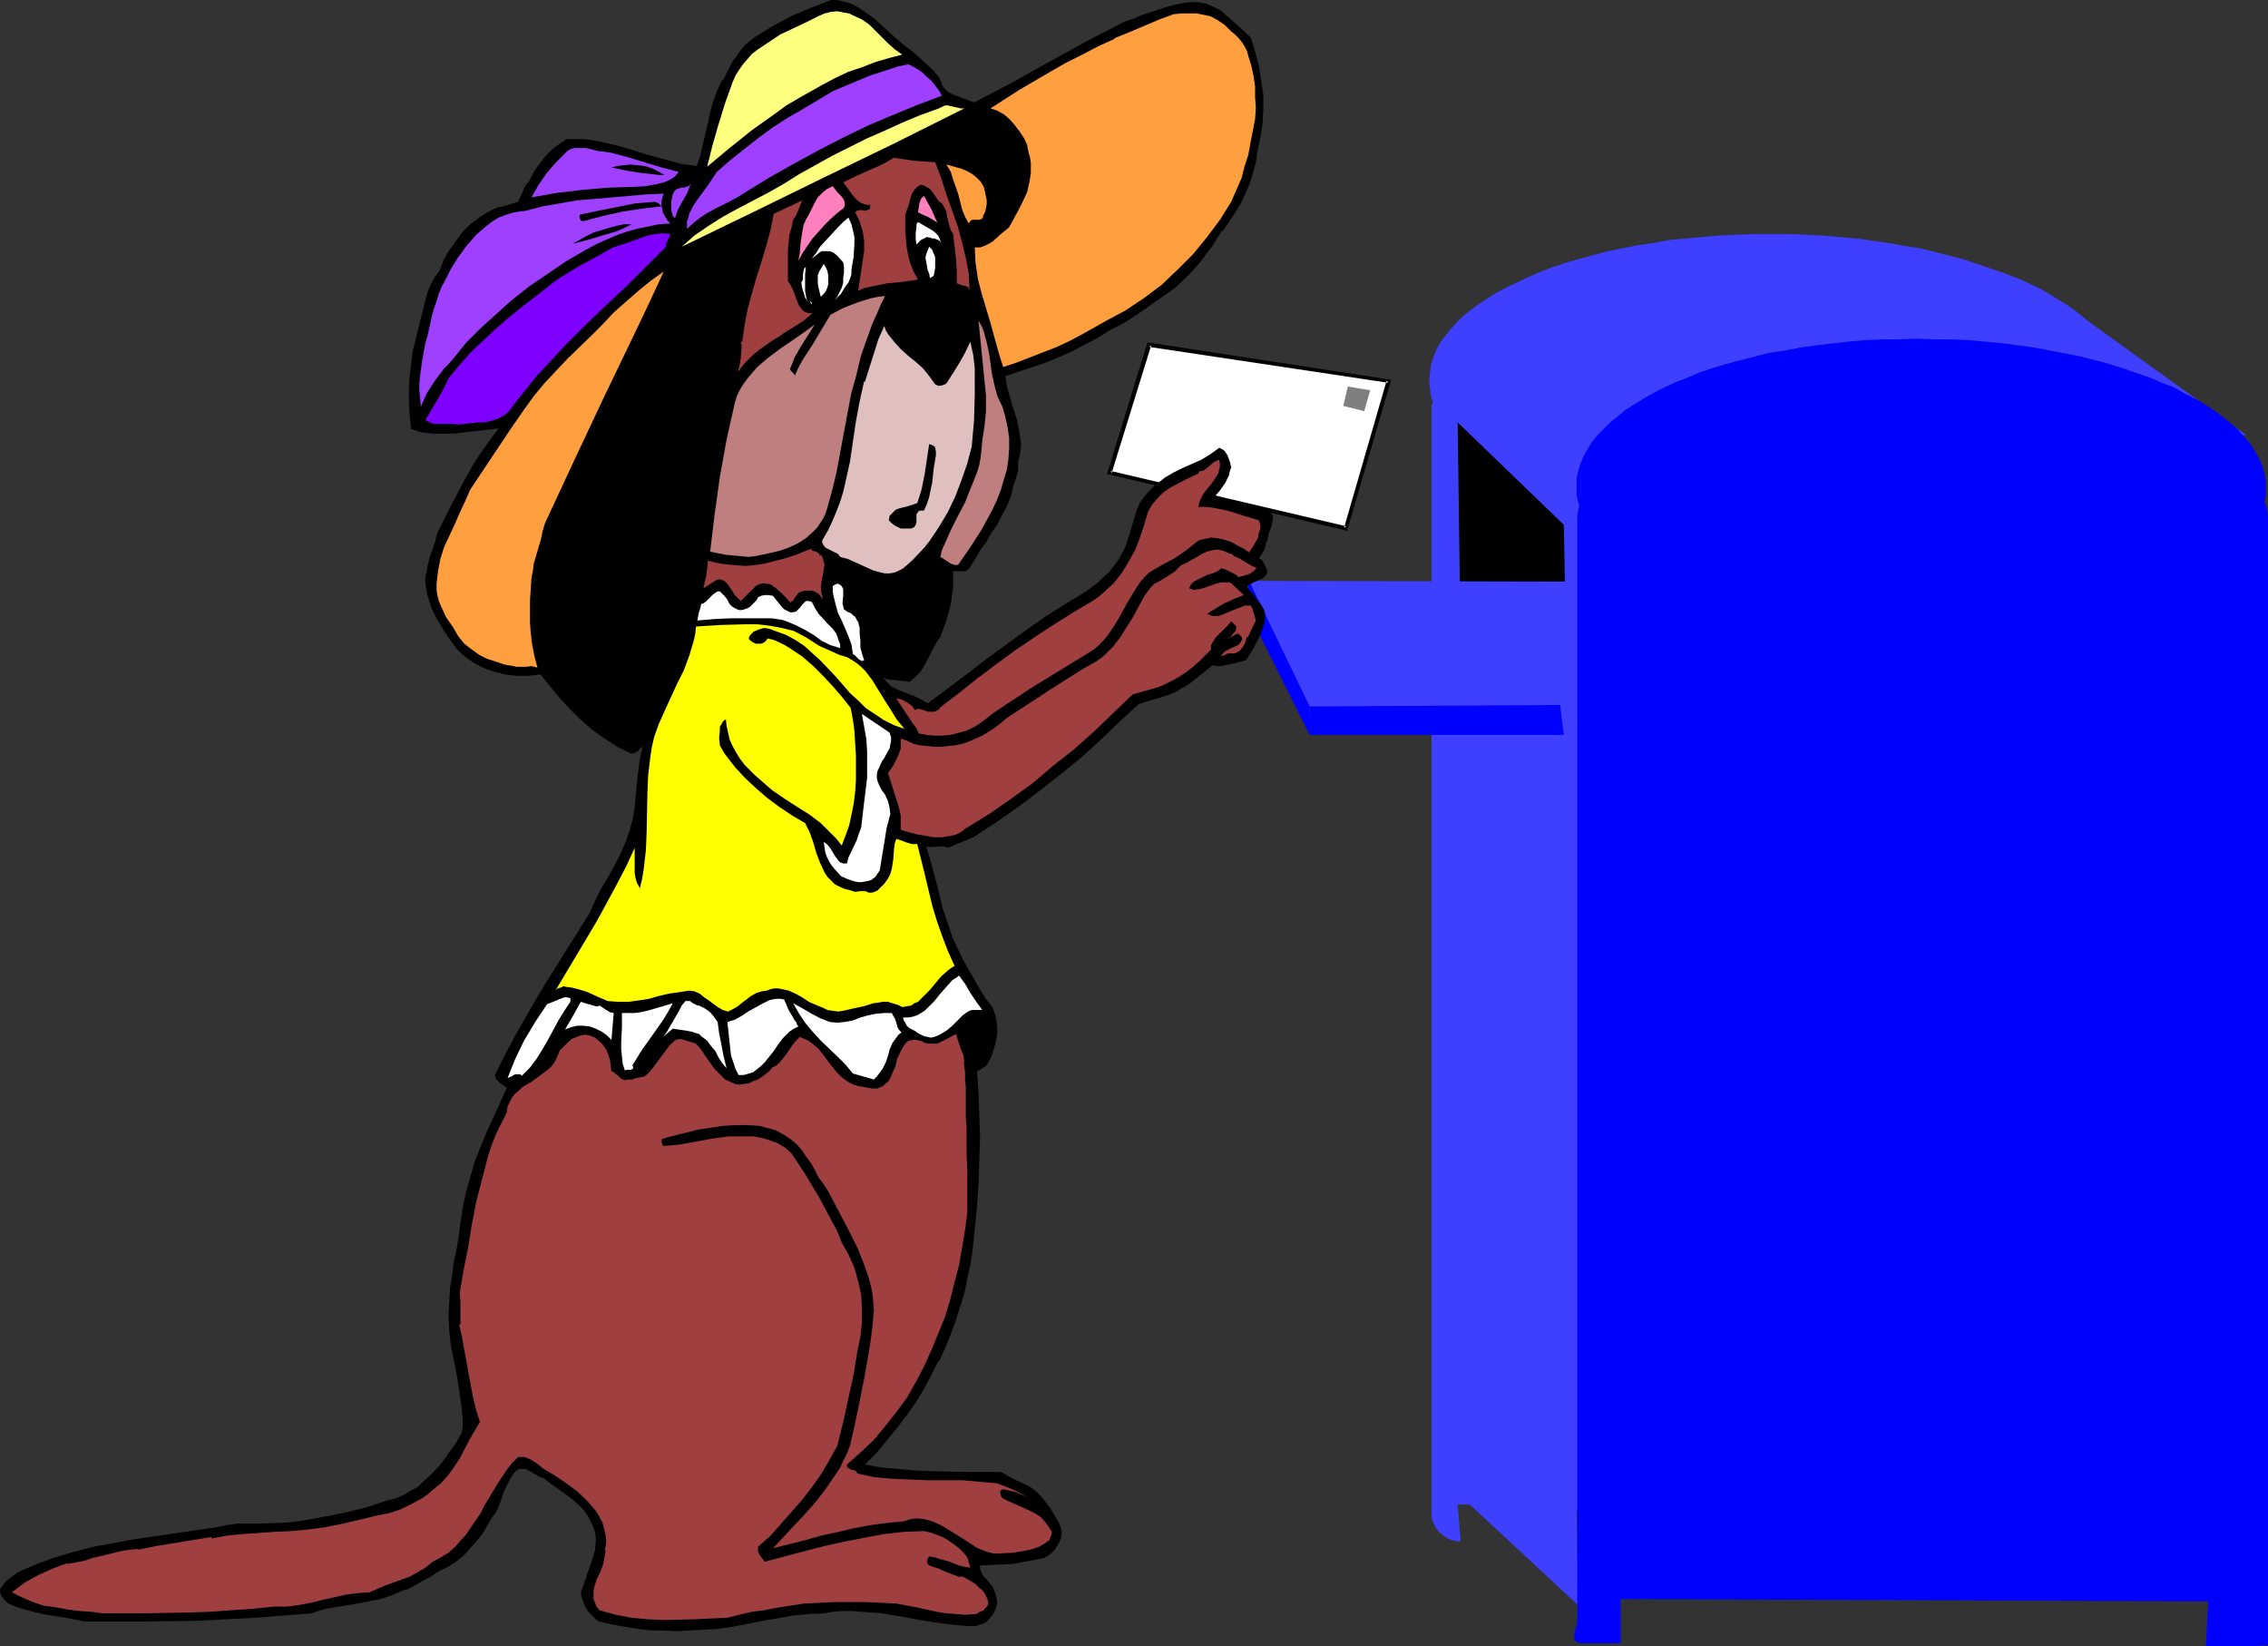 <?xml version="1.0" encoding="UTF-8" standalone="no"?>
<svg
   version="1.0"
   width="129.724mm"
   height="94.138mm"
   id="svg62"
   sodipodi:docname="Dog Mailing Letter.wmf"
   xmlns:inkscape="http://www.inkscape.org/namespaces/inkscape"
   xmlns:sodipodi="http://sodipodi.sourceforge.net/DTD/sodipodi-0.dtd"
   xmlns="http://www.w3.org/2000/svg"
   xmlns:svg="http://www.w3.org/2000/svg">
  <rect width="100%" height="100%" fill="#333333" stroke="none"/>
  <sodipodi:namedview
     id="namedview62"
     pagecolor="#ffffff"
     bordercolor="#000000"
     borderopacity="0.25"
     inkscape:showpageshadow="2"
     inkscape:pageopacity="0.0"
     inkscape:pagecheckerboard="0"
     inkscape:deskcolor="#d1d1d1"
     inkscape:document-units="mm" />
  <defs
     id="defs1">
    <pattern
       id="WMFhbasepattern"
       patternUnits="userSpaceOnUse"
       width="6"
       height="6"
       x="0"
       y="0" />
  </defs>
  <path
     style="fill:#3f3fff;fill-opacity:1;fill-rule:evenodd;stroke:none"
     d="m 311.564,319.443 29.734,27.63 -0.646,-26.984 z"
     id="path1" />
  <path
     style="fill:#3f3fff;fill-opacity:1;fill-rule:evenodd;stroke:none"
     d="M 446.339,65.763 485.607,94.039 343.238,95.978 311.08,77.235 Z"
     id="path2" />
  <path
     style="fill:#3f3fff;fill-opacity:1;fill-rule:evenodd;stroke:none"
     d="m 315.12,325.099 137.198,8.079 1.293,-0.162 1.293,-0.323 0.97,-0.646 0.97,-0.808 0.808,-0.969 0.646,-0.969 0.323,-1.131 0.162,-1.293 V 89.03 l -0.162,-1.293 -0.323,-1.293 -0.646,-0.969 -0.808,-0.969 -0.97,-0.808 -0.97,-0.646 -1.293,-0.323 -1.293,-0.162 v 0 H 315.766 v 0 l -1.293,0.162 -1.131,0.323 -1.131,0.646 -0.97,0.808 -0.808,0.969 -0.485,0.969 -0.485,1.293 v 1.293 237.846 1.293 l 0.485,1.131 0.485,0.969 0.808,0.969 0.97,0.808 1.131,0.646 1.131,0.323 1.293,0.162 z"
     id="path3" />
  <path
     style="fill:#3f3fff;fill-opacity:1;fill-rule:evenodd;stroke:none"
     d="m 382.668,114.56 h 3.878 l 3.717,-0.162 3.717,-0.162 3.717,-0.323 7.11,-0.646 3.394,-0.485 3.555,-0.646 3.232,-0.646 3.232,-0.646 3.232,-0.808 3.07,-0.808 2.909,-0.969 2.909,-0.808 2.747,-1.131 2.586,-0.969 2.586,-1.131 2.424,-1.131 2.262,-1.293 2.101,-1.131 2.101,-1.293 1.778,-1.454 1.778,-1.293 1.454,-1.454 1.454,-1.454 1.131,-1.454 1.131,-1.616 0.808,-1.454 0.646,-1.616 0.646,-1.616 0.162,-1.616 0.162,-1.616 -0.162,-1.616 -0.162,-1.616 -0.646,-1.616 -0.646,-1.616 -0.808,-1.616 -1.131,-1.454 -1.131,-1.454 -1.454,-1.454 -1.454,-1.454 -1.778,-1.454 -1.778,-1.293 -2.101,-1.293 -2.101,-1.293 -2.262,-1.293 -2.424,-1.131 -2.586,-1.131 -2.586,-0.969 -5.656,-1.939 -2.909,-0.969 -3.07,-0.808 -3.232,-0.808 -3.232,-0.808 -3.232,-0.485 -3.555,-0.646 -3.394,-0.485 -3.555,-0.485 -3.555,-0.323 -3.717,-0.323 -3.717,-0.162 -3.717,-0.162 h -3.878 -3.717 l -3.717,0.162 -3.717,0.162 -3.555,0.323 -3.555,0.323 -3.555,0.323 -3.394,0.646 -3.394,0.485 -3.232,0.646 -3.232,0.646 -3.07,0.808 -2.909,0.808 -2.909,0.808 -2.909,0.969 -2.586,0.969 -2.586,1.131 -2.424,1.131 -2.424,1.131 -2.101,1.131 -2.101,1.293 -1.939,1.293 -1.778,1.293 -1.616,1.293 -1.454,1.454 -1.293,1.454 -1.131,1.454 -1.131,1.454 -0.808,1.616 -0.646,1.616 -0.485,1.616 -0.162,1.616 -0.162,1.616 0.162,1.616 0.162,1.616 0.485,1.616 0.646,1.616 0.808,1.616 1.131,1.454 1.131,1.454 1.293,1.454 1.454,1.454 1.616,1.454 1.778,1.454 1.939,1.131 2.101,1.293 2.101,1.293 2.424,1.131 2.424,1.131 2.586,1.131 2.586,0.969 2.909,0.969 2.909,0.969 2.909,0.808 3.07,0.808 3.232,0.646 3.232,0.808 3.394,0.485 3.394,0.485 3.555,0.485 3.555,0.323 3.555,0.323 3.717,0.162 3.717,0.162 z"
     id="path4" />
  <path
     style="fill:#0000ff;fill-opacity:1;fill-rule:evenodd;stroke:none"
     d="m 350.348,355.152 v -9.533 l 127.017,0.485 -0.485,9.695 h 7.11 0.646 0.97 2.101 l 0.97,-0.162 h 0.808 0.646 0.162 v -1.454 -0.969 -3.716 -237.846 l -0.162,-1.293 -0.323,-1.293 -0.646,-0.969 -0.646,-0.969 -0.97,-0.808 -1.131,-0.646 -1.131,-0.323 -1.293,-0.162 H 347.278 l -1.293,0.162 -1.131,0.323 -0.97,0.646 -0.97,0.808 -0.808,0.969 -0.646,0.969 -0.323,1.293 -0.162,1.293 v 237.846 1.293 l -0.323,0.969 -0.162,0.969 -0.162,0.485 v 0.323 0.646 l 0.323,0.485 0.162,0.162 0.323,0.162 0.485,0.162 h 0.646 z"
     id="path5" />
  <path
     style="fill:#0000ff;fill-opacity:1;fill-rule:evenodd;stroke:none"
     d="m 414.342,137.181 h 3.717 l 3.878,-0.162 3.555,-0.162 3.717,-0.162 7.11,-0.808 3.555,-0.485 3.394,-0.646 3.394,-0.646 3.232,-0.646 3.07,-0.808 3.07,-0.808 3.07,-0.969 2.747,-0.808 2.909,-1.131 2.586,-0.969 2.586,-1.131 2.262,-1.131 2.262,-1.293 2.262,-1.131 1.939,-1.293 1.939,-1.293 1.616,-1.454 1.616,-1.454 1.293,-1.293 1.293,-1.616 0.97,-1.454 0.97,-1.616 0.646,-1.454 0.485,-1.616 0.323,-1.616 v -1.777 -1.616 l -0.323,-1.616 -0.485,-1.616 -0.646,-1.454 -0.97,-1.616 -0.97,-1.616 -1.293,-1.454 -1.293,-1.454 -1.616,-1.454 -1.616,-1.293 -1.939,-1.454 -1.939,-1.293 -2.262,-1.293 -2.262,-1.131 -2.262,-1.293 -2.586,-0.969 -2.586,-1.131 -2.909,-0.969 -2.747,-0.969 -3.07,-0.969 -3.07,-0.808 -3.07,-0.808 -3.232,-0.646 -3.394,-0.646 -3.394,-0.646 -3.555,-0.485 -3.555,-0.485 -3.555,-0.323 -3.717,-0.323 -3.555,-0.162 h -3.878 l -3.717,-0.162 -3.878,0.162 h -3.717 l -3.555,0.162 -3.717,0.323 -6.949,0.808 -3.394,0.485 -3.394,0.646 -3.394,0.485 -3.07,0.808 -3.07,0.808 -3.07,0.808 -2.747,0.808 -2.909,0.969 -2.586,1.131 -2.586,0.969 -2.424,1.131 -2.262,1.131 -2.262,1.293 -2.101,1.293 -1.778,1.131 -1.778,1.454 -1.616,1.293 -1.454,1.454 -1.454,1.454 -1.131,1.454 -0.97,1.616 -0.808,1.454 -0.646,1.616 -0.485,1.616 -0.323,1.616 v 1.616 1.777 l 0.323,1.454 0.485,1.616 0.646,1.616 0.808,1.616 0.97,1.454 1.131,1.454 1.454,1.454 1.454,1.454 1.616,1.454 1.778,1.293 1.778,1.293 2.101,1.293 2.262,1.131 2.262,1.293 2.424,0.969 2.586,1.131 2.586,0.969 2.909,0.969 2.747,0.969 3.07,0.808 3.07,0.808 3.07,0.646 3.394,0.646 3.394,0.646 3.394,0.485 6.949,0.808 3.717,0.162 3.555,0.162 3.717,0.162 z"
     id="path6" />
  <path
     style="fill:#000000;fill-opacity:1;fill-rule:evenodd;stroke:none"
     d="m 315.12,91.293 0.485,36.679 23.109,20.359 -0.646,-34.901 z"
     id="path7" />
  <path
     style="fill:#3f3fff;fill-opacity:1;fill-rule:evenodd;stroke:none"
     d="m 340.006,125.709 -69.973,-0.162 13.736,30.377 57.206,0.808 z"
     id="path8" />
  <path
     style="fill:#0000ff;fill-opacity:1;fill-rule:evenodd;stroke:none"
     d="m 270.033,125.548 -0.646,5.817 13.898,27.792 -0.162,-6.463 z"
     id="path9" />
  <path
     style="fill:#0000ff;fill-opacity:1;fill-rule:evenodd;stroke:none"
     d="m 283.123,152.693 0.162,6.14 h 54.782 l -0.808,-6.463 z"
     id="path10" />
  <path
     style="fill:#ffffff;fill-opacity:1;fill-rule:evenodd;stroke:none"
     d="m 239.976,102.118 50.904,12.118 9.373,-31.831 -51.874,-7.917 z"
     id="path11" />
  <path
     style="fill:#000000;fill-opacity:1;fill-rule:evenodd;stroke:none"
     d="m 239.329,102.442 51.874,12.28 9.534,-32.639 -52.682,-8.079 -8.726,28.438 0.97,-0.162 8.565,-27.63 -0.485,0.323 51.712,7.756 -0.323,-0.485 -9.211,31.831 0.485,-0.323 -50.904,-11.957 0.162,0.485 z"
     id="path12" />
  <path
     style="fill:#7f7f7f;fill-opacity:1;fill-rule:evenodd;stroke:none"
     d="m 291.364,83.537 4.848,0.808 -1.293,4.524 -4.525,-1.131 z"
     id="path13" />
  <path
     style="fill:#000000;fill-opacity:1;fill-rule:evenodd;stroke:none"
     d="m 197.475,11.311 1.616,1.454 1.616,1.454 1.454,1.454 0.808,0.969 0.485,1.131 0.323,0.808 0.646,0.808 0.808,0.646 0.97,0.485 2.262,0.808 2.101,0.808 4.04,-2.101 4.04,-2.101 8.08,-4.524 8.242,-4.524 4.04,-2.101 4.04,-2.101 1.939,-0.646 1.939,-0.808 3.878,-1.293 2.101,-0.646 2.101,-0.485 1.939,-0.323 h 2.101 l 1.778,0.323 1.454,0.646 1.616,0.808 1.293,1.131 2.747,2.424 2.424,2.262 0.97,3.07 0.808,3.07 0.485,3.07 0.485,3.232 v 3.07 l -0.162,3.07 -0.485,3.07 -0.646,3.07 -0.323,2.262 -0.646,2.424 -0.646,2.101 -0.97,2.262 -0.97,2.101 -1.293,2.101 -1.293,1.939 -1.454,2.101 -0.162,-0.162 -0.97,1.616 -0.97,1.616 -1.293,1.616 -1.131,1.616 -2.747,3.07 -2.909,2.747 -7.11,5.009 -3.394,2.262 -1.778,0.969 -1.616,0.808 -2.909,1.777 -2.747,1.454 -2.747,1.454 -2.909,1.293 -2.747,1.131 -2.909,0.969 -2.909,0.969 -2.909,0.969 0.323,2.262 0.646,2.262 0.646,2.262 0.808,2.424 0.485,2.262 0.323,2.262 0.162,1.293 -0.162,1.131 -0.162,1.131 -0.323,1.131 v 0.969 0.969 l -0.485,1.777 -0.646,1.939 -0.162,0.808 -0.162,0.808 -0.97,2.424 -1.131,2.101 -0.97,1.939 -1.293,1.777 -0.97,1.777 -1.293,1.777 -1.131,1.939 -1.293,2.101 -0.323,0.323 -0.485,0.323 h -0.323 -0.485 -0.808 -1.131 v 3.555 l -0.485,3.555 -0.485,1.777 -0.485,1.777 -0.646,1.777 -0.646,1.777 -0.808,1.131 -0.808,1.454 -0.646,1.293 -0.646,1.293 -0.808,1.454 -0.808,1.131 -0.97,0.969 -1.131,0.969 -1.454,-0.162 -1.454,-0.162 -1.454,-0.162 -0.808,-0.162 -0.646,-0.323 0.808,0.969 0.97,0.969 1.293,0.646 2.747,1.131 1.293,0.485 1.293,0.646 1.293,0.808 8.403,-6.302 4.202,-3.232 4.202,-3.07 4.202,-3.07 4.363,-3.07 4.363,-2.747 4.525,-2.747 2.586,-1.939 1.131,-1.131 1.293,-1.131 0.97,-1.293 0.97,-1.293 0.808,-1.454 0.808,-1.616 0.97,-3.07 0.97,-3.232 0.485,-1.616 0.646,-1.454 0.97,-1.293 1.131,-1.293 0.808,-0.808 0.808,-0.646 1.616,-1.293 1.939,-1.131 1.939,-0.969 4.04,-1.777 2.101,-1.293 1.778,-1.293 0.646,0.323 0.485,0.323 0.323,0.485 0.323,0.485 0.485,1.293 0.323,1.293 -0.323,0.969 -0.162,0.808 -0.808,1.616 -1.131,1.616 -1.131,1.293 3.07,0.808 2.909,0.969 3.07,0.646 1.454,0.323 1.454,0.162 0.323,0.808 0.323,0.808 -0.162,0.969 -0.162,0.969 -0.323,0.808 -0.323,0.808 -0.162,0.969 -0.162,0.808 -0.162,-0.162 -0.162,0.969 -0.323,0.969 -0.485,0.808 -0.646,0.969 0.323,0.162 0.323,0.162 0.485,0.808 0.323,0.646 0.323,0.808 v 0.646 l -0.323,0.485 -0.485,0.485 -0.646,0.323 -1.454,0.646 -1.454,0.808 0.485,0.808 0.646,0.646 0.97,1.293 0.97,1.293 0.485,0.808 0.323,0.808 v 1.293 l -0.162,1.293 -0.485,1.454 -0.485,1.131 -1.293,2.585 -1.616,2.585 -1.778,0.485 -1.939,0.485 -0.808,0.162 -0.97,0.162 h -0.808 l -0.97,-0.162 -1.616,1.293 -0.808,0.646 -0.808,0.646 -1.616,1.293 -0.97,0.646 -0.97,0.485 -0.97,0.646 -1.131,0.485 -2.262,0.808 -2.424,0.646 -2.424,0.808 -4.04,3.716 -4.04,3.878 -4.04,3.716 -4.363,3.555 -4.525,3.555 -4.686,3.555 -4.848,3.393 -5.171,3.393 -5.494,2.262 -0.485,-0.162 -0.646,-0.162 -2.424,0.162 h -0.646 l -0.485,-0.162 0.97,3.232 1.778,6.786 0.808,3.393 1.131,3.393 1.131,3.232 1.454,3.07 0.808,1.616 0.808,1.454 1.293,2.262 1.293,2.262 1.293,2.101 1.616,2.101 0.485,1.454 0.323,1.293 0.162,1.454 v 1.293 l -0.162,1.293 -0.323,1.293 -0.808,2.585 -0.485,0.808 -0.485,0.969 -0.97,0.646 -0.485,0.323 -0.646,0.323 0.323,4.686 0.162,4.847 0.162,4.847 -0.162,4.847 -0.162,5.009 -0.323,4.847 -0.97,9.695 -0.485,3.07 -0.646,2.908 -0.646,3.232 -0.97,3.07 -0.97,3.07 -1.131,3.07 -1.131,2.747 -1.293,2.747 h -0.162 l -1.454,2.908 -1.616,3.07 -1.778,2.908 -1.939,2.747 -2.101,2.747 -2.262,2.747 -2.262,2.747 -2.424,2.424 3.555,0.646 3.717,0.323 3.555,0.323 3.717,0.162 7.434,0.162 h 7.434 l 2.586,1.454 2.424,1.131 1.293,0.646 1.131,0.808 0.97,0.969 0.97,1.131 1.131,1.454 0.97,1.616 0.97,1.616 0.646,1.616 v 0.969 l -0.162,0.969 -0.323,0.808 -0.485,0.808 -0.485,0.808 -0.646,0.646 -0.808,0.646 -0.808,0.485 -3.394,0.646 -3.394,0.646 -3.555,0.162 -3.555,0.162 v 0.808 l 0.323,0.808 0.485,0.808 0.646,0.646 1.293,1.616 0.323,0.808 0.323,0.808 0.162,0.808 0.162,0.808 -0.162,0.646 -0.162,0.808 -0.646,1.293 -0.97,1.131 -0.485,0.485 -0.646,0.323 -0.646,0.162 -0.808,0.323 h -1.939 l -2.101,-0.162 -4.04,-0.485 -4.202,-0.646 -4.202,-0.808 -4.04,-0.646 -4.202,-0.323 -2.101,-0.162 h -2.101 l -2.101,0.162 -1.939,0.323 -3.232,0.162 -3.394,0.323 -6.464,1.131 -6.626,1.293 -3.394,0.485 -3.232,0.162 -2.747,0.162 -2.747,0.162 -2.747,-0.162 h -2.747 l -2.747,-0.323 -2.909,-0.485 -2.747,-0.485 -2.909,-0.646 -0.646,-0.485 -0.646,-0.646 -0.646,-0.646 -0.646,-0.808 -0.485,-0.808 -0.323,-0.969 -0.323,-0.969 -0.162,-0.969 0.646,-1.777 0.646,-1.939 0.646,-1.777 0.646,-1.939 0.485,-1.777 0.162,-1.939 v -0.808 l -0.162,-0.969 -0.323,-0.969 -0.323,-0.808 -0.808,-1.616 -0.97,-1.454 -1.293,-1.293 -1.293,-1.131 -3.07,-2.262 -1.454,-0.969 -1.616,-1.293 -0.646,-0.162 -0.646,-0.323 -1.293,-0.808 -0.646,-0.323 -0.646,-0.323 h -0.646 -0.808 l -0.646,0.485 -0.485,0.485 -0.808,1.293 -0.646,1.293 -0.646,1.293 -0.97,2.908 -0.646,1.454 -0.97,1.293 -2.101,3.555 -1.293,1.616 -1.454,1.616 -1.293,1.454 -1.616,1.293 -1.778,1.131 -1.778,0.808 -1.939,1.293 -2.101,1.131 -1.939,1.131 -0.97,0.485 -0.808,0.162 -2.586,1.131 -2.424,0.808 -2.586,0.485 -2.424,0.485 -5.01,0.808 -2.424,0.485 -2.424,0.808 -6.141,0.485 -6.141,0.485 -6.141,0.323 -6.141,0.323 -12.282,0.162 H 18.261 l -4.04,-0.808 -4.202,-0.646 -2.101,-0.485 -1.939,-0.485 -2.262,-0.646 -1.939,-0.808 -0.808,-0.808 -0.646,-0.808 L 0.162,344.488 0,344.165 v -0.485 l 0.162,-0.485 1.131,-1.454 1.293,-0.969 1.293,-0.969 1.454,-0.646 3.07,-1.293 3.07,-1.131 4.363,-1.293 4.363,-1.131 4.363,-0.808 4.363,-0.808 17.776,-2.585 2.262,-0.485 2.424,-0.323 h 4.686 l 4.686,-0.162 2.262,-0.162 2.424,-0.323 4.525,-0.808 4.848,-0.969 4.525,-1.131 4.363,-1.454 1.454,-0.323 1.293,-0.485 1.293,-0.646 1.293,-0.808 1.293,-0.646 0.97,-0.969 2.101,-1.939 1.939,-2.101 1.616,-2.262 1.616,-2.262 1.293,-2.262 0.162,-1.616 v -1.454 l -0.323,-3.07 -0.485,-3.232 -0.485,-3.07 -0.646,-3.232 -0.646,-3.232 -0.323,-3.07 -0.162,-3.232 0.162,-3.07 0.162,-2.908 0.485,-2.908 0.323,-2.747 0.646,-2.908 0.485,-2.908 0.323,-2.747 0.485,-3.07 0.646,-3.232 0.97,-3.393 0.97,-3.393 1.293,-3.232 1.293,-3.232 1.454,-3.07 2.909,-6.463 -1.616,-1.131 -0.646,-0.646 -0.162,-0.485 -0.162,-0.485 2.262,-4.524 2.424,-4.524 5.01,-8.725 5.333,-8.564 5.494,-8.725 1.131,-2.585 1.293,-2.585 1.454,-2.424 1.454,-2.585 1.293,-2.585 1.131,-2.585 0.97,-2.747 0.323,-1.293 0.323,-1.454 0.323,-1.777 0.162,-1.939 0.162,-1.777 0.162,-1.939 0.485,-3.878 0.323,-1.939 0.485,-1.939 -1.131,1.131 -0.646,0.323 -0.808,0.162 -2.909,-1.454 -2.747,-1.777 -2.747,-1.939 -2.586,-2.262 -2.262,-2.262 -2.262,-2.424 -2.101,-2.585 -1.939,-2.424 -1.293,0.162 -1.293,0.162 h -2.586 l -2.586,-0.323 -2.586,-0.646 -1.293,-0.485 -1.131,-0.485 -1.293,-0.646 -0.97,-0.646 -1.131,-0.808 -0.97,-0.808 -0.97,-0.969 -0.808,-1.131 -1.293,-1.777 -1.131,-1.777 -1.131,-1.939 -1.131,-2.262 -0.646,-2.101 -0.323,-1.131 -0.162,-1.131 -0.162,-1.131 v -1.131 l 0.323,-1.293 0.162,-1.131 0.485,-1.939 1.131,-3.232 0.485,-1.939 2.909,-5.817 3.07,-5.817 1.616,-2.908 1.778,-2.747 1.939,-2.747 1.939,-2.585 -9.696,1.131 H 95.829 93.405 L 90.981,93.393 88.88,92.747 88.557,89.838 88.395,87.092 v -2.908 l 0.162,-2.747 0.323,-2.747 0.323,-2.747 0.646,-2.585 0.646,-2.585 0.808,-3.232 0.808,-3.232 0.485,-1.616 0.646,-1.454 0.808,-1.454 0.97,-1.293 0.808,-2.101 1.131,-2.101 1.454,-1.939 1.454,-2.101 1.778,-1.777 1.939,-1.454 0.97,-0.646 1.131,-0.646 0.97,-0.485 1.131,-0.485 1.131,-0.162 0.97,-0.323 2.101,-0.646 0.97,-2.101 0.485,-1.131 0.646,-0.969 h 0.162 l 0.646,-1.293 0.808,-1.454 0.97,-1.293 0.97,-1.293 0.97,-1.131 1.131,-0.969 1.293,-0.969 1.454,-0.969 h 1.616 1.778 l 1.778,0.162 1.778,0.323 3.555,0.808 3.394,0.969 3.555,1.131 3.717,0.969 3.394,0.969 3.555,0.485 0.808,-2.262 0.485,-2.262 1.131,-4.686 0.485,-2.424 0.646,-2.262 0.808,-2.262 1.131,-2.424 0.162,0.162 1.454,-2.908 0.646,-1.293 0.97,-1.293 0.808,-1.131 0.97,-1.131 1.131,-0.969 1.131,-0.808 3.878,-2.424 4.04,-2.101 L 175.497,1.616 179.699,0 h 1.293 l 1.293,0.323 1.293,0.323 1.131,0.485 1.131,0.646 1.131,0.808 2.262,1.616 2.101,1.939 1.939,1.777 2.101,1.777 z"
     id="path14" />
  <path
     style="fill:#ffff7f;fill-opacity:1;fill-rule:evenodd;stroke:none"
     d="m 195.051,11.795 -3.07,0.808 -2.747,0.808 -2.909,1.131 -2.909,0.969 -2.747,1.293 -2.747,1.454 -2.586,1.454 -2.586,1.454 -2.747,1.616 -2.424,1.777 -5.01,3.555 -4.848,3.878 -4.848,4.039 1.131,-4.524 1.293,-4.524 1.454,-4.686 1.616,-4.524 0.646,-1.454 0.808,-1.293 0.808,-1.131 0.97,-1.131 0.97,-1.131 1.293,-0.969 2.424,-1.616 2.424,-1.616 2.747,-1.293 2.747,-1.293 2.586,-1.293 1.454,-0.646 1.293,-0.323 1.454,-0.162 0.808,0.162 0.808,0.162 0.97,0.162 0.97,0.485 1.778,0.808 1.616,1.131 1.293,1.293 1.454,1.454 1.293,1.293 1.454,1.293 z"
     id="path15" />
  <path
     style="fill:#ff9f3f;fill-opacity:1;fill-rule:evenodd;stroke:none"
     d="m 266.155,6.786 0.808,0.646 0.808,0.808 0.646,0.808 0.646,0.969 0.485,0.969 0.323,1.131 0.646,2.101 0.485,2.262 0.323,2.262 v 2.262 l 0.162,2.262 -0.162,2.424 -0.485,2.585 -0.485,2.424 -0.485,2.747 -0.808,2.424 -0.646,2.585 -1.131,2.585 -1.131,2.585 -2.424,3.878 -2.909,3.878 -2.909,3.555 -3.394,3.393 -3.394,3.232 -3.878,2.908 -3.878,2.585 -4.202,2.262 -2.586,1.454 -2.586,1.454 -2.747,1.454 -2.747,1.293 -2.909,1.131 -2.909,1.131 -2.909,1.131 -2.909,0.969 -0.97,-3.07 -1.778,-6.463 -0.97,-3.232 -0.97,-3.232 -0.808,-3.232 -0.485,-3.393 -0.162,-3.232 h 1.131 l 0.97,-0.323 0.97,-0.485 0.808,-0.485 1.778,-1.616 0.808,-0.646 0.97,-0.808 2.101,-3.878 0.97,-1.939 0.808,-1.777 0.485,-2.101 0.323,-1.939 v -1.131 -1.131 l -0.162,-1.131 -0.323,-1.131 -0.323,-1.616 -0.646,-1.454 -0.97,-1.454 -0.97,-1.293 -1.131,-1.293 -1.293,-1.131 -1.454,-0.808 -1.454,-0.485 6.302,-4.039 6.626,-3.878 3.394,-1.939 3.555,-1.777 3.394,-1.777 3.555,-1.616 V 8.241 l 3.232,-1.293 6.464,-2.747 3.07,-1.131 1.778,-0.162 h 1.616 1.616 l 1.616,0.323 1.454,0.323 1.454,0.808 1.454,0.969 0.646,0.646 z"
     id="path16" />
  <path
     style="fill:#9f3fff;fill-opacity:1;fill-rule:evenodd;stroke:none"
     d="m 203.616,20.682 -5.171,1.939 -5.494,2.262 -5.333,2.262 -5.333,2.585 -5.333,2.747 -5.333,2.908 -5.171,2.908 -5.01,3.07 -1.778,1.131 -1.778,0.969 -3.232,1.616 -1.778,0.969 -1.454,0.969 -1.454,1.131 -1.454,1.293 v -0.808 -0.808 l 0.323,-0.808 0.162,-0.808 0.808,-1.616 0.97,-1.454 2.262,-3.07 0.97,-1.454 0.97,-1.454 2.747,-2.424 3.07,-2.424 3.07,-2.424 3.07,-2.262 3.232,-2.101 3.394,-1.939 6.464,-3.878 8.08,-3.393 4.04,-1.293 1.939,-0.646 2.262,-0.485 0.97,0.485 1.131,0.646 0.97,0.646 0.97,0.969 0.97,0.808 1.616,2.101 z"
     id="path17" />
  <path
     style="fill:#ffff7f;fill-opacity:1;fill-rule:evenodd;stroke:none"
     d="m 208.464,23.429 -15.19,7.594 -15.352,7.433 -15.19,7.433 -15.352,7.433 2.747,-2.424 3.07,-2.101 3.07,-1.939 3.232,-1.777 3.394,-1.777 3.394,-1.777 3.394,-1.939 3.07,-1.939 7.272,-4.039 7.434,-3.716 3.717,-1.616 3.878,-1.777 3.878,-1.616 4.04,-1.454 0.646,-0.323 0.646,-0.323 h 0.646 l 0.646,0.162 1.454,0.323 0.646,0.162 z"
     id="path18" />
  <path
     style="fill:#000000;fill-opacity:1;fill-rule:evenodd;stroke:none"
     d="m 213.15,24.56 1.616,0.969 1.454,0.969 1.131,1.293 0.97,1.293 0.808,1.616 0.646,1.616 0.485,1.777 0.323,1.777 -0.162,1.939 -0.162,1.939 -0.646,1.777 -0.646,1.777 -0.97,1.616 -0.97,1.616 -2.262,3.07 -1.131,0.808 -1.131,0.485 -1.131,0.485 -1.293,0.162 1.293,-0.485 0.808,-0.808 0.97,-0.808 0.646,-0.969 0.646,-1.131 0.485,-1.293 0.808,-2.424 -0.162,-1.131 -0.323,-0.969 -0.323,-1.131 -0.485,-0.969 -0.485,-0.969 -0.808,-0.808 -0.646,-0.808 -0.97,-0.808 -3.717,-1.293 -1.939,-0.646 -1.939,-0.485 -1.778,-0.485 -1.939,-0.162 -1.778,-0.162 -1.939,0.162 2.101,-0.969 2.101,-1.293 1.939,-1.293 1.939,-1.293 1.939,-1.293 2.101,-0.969 2.101,-0.808 1.131,-0.323 z"
     id="path19" />
  <path
     style="fill:#9f3fff;fill-opacity:1;fill-rule:evenodd;stroke:none"
     d="m 146.733,37.163 -0.97,1.131 -1.131,0.646 -1.131,0.485 -1.293,0.323 -2.586,0.485 -2.586,0.162 -5.656,0.162 -5.494,0.485 -5.494,0.646 -5.494,0.969 1.454,-2.585 1.778,-2.585 1.939,-2.262 2.262,-2.262 0.323,-0.323 0.485,-0.323 0.485,-0.162 0.646,-0.162 h 1.131 1.293 l 2.586,0.646 1.454,0.162 1.131,0.162 3.717,0.969 3.717,1.131 3.717,1.131 z"
     id="path20" />
  <path
     style="fill:#9f3f3f;fill-opacity:1;fill-rule:evenodd;stroke:none"
     d="m 202.161,35.063 1.293,3.393 1.131,3.555 2.424,6.786 0.97,3.555 0.808,3.393 0.646,3.393 0.162,3.555 -0.162,-0.323 -0.162,-0.323 -0.808,-0.323 h -0.323 l -0.485,-0.162 -0.808,-0.323 v -2.585 l -0.162,-2.585 -0.646,-5.494 -0.485,-0.808 -0.323,-0.969 -0.485,-1.939 -0.162,-1.131 -0.485,-0.969 -0.485,-0.808 -0.485,-0.323 -0.323,-0.323 -0.646,-0.969 -0.808,-1.131 -0.485,-0.485 -0.646,-0.323 -0.485,-0.323 -0.646,-0.162 -0.808,0.485 -0.646,0.646 -0.485,0.808 -0.323,0.969 -0.485,1.777 -0.646,1.777 v 3.555 l 0.162,1.777 0.162,1.777 0.323,1.777 0.485,1.777 0.646,1.616 0.97,1.777 -3.394,0.485 -3.232,0.323 -3.232,0.646 -1.616,0.323 -1.454,0.646 0.646,-4.201 0.323,-2.262 0.323,-2.101 V 52.029 l -0.323,-2.101 -0.323,-0.969 -0.323,-1.131 -0.485,-0.969 -0.485,-0.969 0.323,-0.323 0.646,-0.162 h 0.485 l 0.646,0.162 0.485,-0.162 0.485,-0.162 0.162,-0.323 v -0.323 -0.323 h -0.646 l -0.646,-0.162 -0.808,-0.323 -0.646,-0.485 -0.646,-0.646 -0.646,-0.808 -1.131,-1.616 -0.646,-0.808 1.293,-0.646 1.293,-0.646 2.909,-1.293 2.909,-1.293 2.586,-1.454 0.97,0.162 1.131,0.162 2.101,0.323 z"
     id="path21" />
  <path
     style="fill:#000000;fill-opacity:1;fill-rule:evenodd;stroke:none"
     d="m 143.662,37.81 h -1.293 l -1.293,-0.162 -2.909,-0.323 -2.909,-0.485 -3.07,-0.646 1.293,-0.323 1.454,-0.162 1.454,-0.162 1.454,0.162 1.454,0.162 1.616,0.485 1.293,0.646 z"
     id="path22" />
  <path
     style="fill:#ff9f3f;fill-opacity:1;fill-rule:evenodd;stroke:none"
     d="m 212.665,40.395 0.323,1.293 0.323,1.616 v 0.808 l -0.162,0.808 -0.162,0.808 -0.323,0.646 -0.162,0.323 v 0.323 l -0.323,0.323 -0.485,0.162 h -1.131 -0.485 l -0.323,0.323 -0.162,0.162 -0.162,0.323 -0.808,-1.454 -0.646,-1.616 -0.808,-3.232 -1.131,-3.232 -0.485,-1.616 -0.97,-1.616 1.131,0.323 1.131,0.323 1.131,0.323 1.131,0.485 1.131,0.646 0.97,0.808 0.808,0.808 z"
     id="path23" />
  <path
     style="fill:#9f3fff;fill-opacity:1;fill-rule:evenodd;stroke:none"
     d="m 149.318,39.749 -0.323,0.808 -0.323,0.969 -2.101,3.716 -0.323,0.969 -0.323,0.969 -0.485,-0.485 -0.162,-0.646 -0.162,-0.646 v -0.646 -1.293 l 0.323,-1.454 0.323,-0.646 0.485,-0.485 0.485,-0.162 0.485,-0.162 h 0.485 l 0.646,-0.162 0.485,-0.162 z"
     id="path24" />
  <path
     style="fill:#ff7fbf;fill-opacity:1;fill-rule:evenodd;stroke:none"
     d="m 182.446,44.919 -1.454,1.131 -1.454,1.293 -1.293,1.293 -1.293,1.454 -1.293,1.454 -1.131,1.616 -0.97,1.454 -0.97,1.777 0.162,-0.808 0.162,-0.969 0.162,-2.101 0.323,-2.101 0.323,-1.777 0.485,-1.131 0.646,-1.131 1.293,-2.585 0.646,-1.131 0.97,-0.969 0.97,-0.808 1.293,-0.646 0.97,1.293 0.485,0.485 0.485,0.485 0.323,0.485 0.323,0.646 v 0.646 z"
     id="path25" />
  <path
     style="fill:#9f3fff;fill-opacity:1;fill-rule:evenodd;stroke:none"
     d="m 143.501,41.849 -0.323,0.808 -0.162,0.969 v 0.808 l 0.162,0.808 0.162,0.808 0.485,0.808 0.485,0.808 0.646,0.646 -2.586,0.162 -2.262,0.485 -2.424,0.485 -2.262,0.646 -2.262,0.808 -2.262,0.969 -2.101,0.969 -2.101,1.131 -4.202,2.424 -4.04,2.747 -4.04,2.747 -3.878,3.07 -3.232,2.908 -3.394,3.07 -3.07,3.07 -1.454,1.777 -1.293,1.616 -0.97,1.131 -1.131,1.131 -1.939,2.585 -1.778,2.747 -0.646,1.454 -0.646,1.454 -0.162,-1.777 -0.162,-1.616 V 82.89 l 0.162,-1.777 0.485,-3.393 0.646,-3.555 0.485,-1.616 0.808,-3.716 0.485,-1.939 0.646,-1.777 0.485,-1.616 0.646,-1.616 0.646,-1.131 1.293,-2.585 1.616,-2.585 1.778,-2.424 2.101,-2.424 1.131,-0.969 1.131,-0.969 1.293,-0.969 1.293,-0.808 1.293,-0.485 1.454,-0.485 1.616,-0.323 1.454,-0.162 3.717,-0.969 3.717,-0.646 3.717,-0.646 3.878,-0.323 7.434,-0.646 3.717,-0.323 z"
     id="path26" />
  <path
     style="fill:#ff7fbf;fill-opacity:1;fill-rule:evenodd;stroke:none"
     d="m 199.737,42.334 1.616,2.908 0.646,1.454 0.646,1.454 -0.485,-0.323 -0.485,-0.323 -1.131,-0.646 -1.131,-0.485 -0.97,-0.485 0.162,-0.969 0.162,-0.969 0.323,-0.969 0.323,-0.323 z"
     id="path27" />
  <path
     style="fill:#9f3f3f;fill-opacity:1;fill-rule:evenodd;stroke:none"
     d="m 173.397,43.303 -0.808,2.101 -0.485,1.131 -0.646,0.969 -0.323,1.616 -0.485,1.616 -0.162,1.777 -0.162,1.616 v 3.393 3.232 l 0.646,0.969 0.485,0.969 0.808,2.262 0.485,1.131 0.646,0.808 0.485,0.485 0.485,0.162 0.485,0.162 h 0.808 l -1.939,1.616 -2.262,1.454 -2.101,1.293 -1.131,0.808 -1.131,0.646 -2.101,1.454 -2.101,1.616 -1.778,1.777 -0.808,0.969 -0.646,0.969 v -0.485 l 0.162,-0.646 0.162,-0.808 0.162,-0.969 0.162,-1.939 v -0.808 l -0.162,-0.808 h 0.162 0.162 l 0.485,-3.555 0.646,-3.393 0.97,-3.555 0.97,-3.393 1.131,-3.555 0.97,-3.232 0.97,-3.555 0.646,-3.393 1.778,-0.808 1.293,-0.646 1.454,-0.646 z"
     id="path28" />
  <path
     style="fill:#000000;fill-opacity:1;fill-rule:evenodd;stroke:none"
     d="m 143.016,44.596 -4.202,0.485 -4.202,0.646 -4.363,0.969 -4.202,1.131 -0.485,-0.162 -0.162,-0.323 -0.162,-0.485 0.162,-0.485 3.878,-0.808 4.04,-0.808 4.04,-0.808 4.202,-0.323 0.808,0.323 z"
     id="path29" />
  <path
     style="fill:#ffffff;fill-opacity:1;fill-rule:evenodd;stroke:none"
     d="m 184.062,58.33 v 0.969 l -0.323,0.969 -0.323,0.808 -0.646,0.808 -0.97,1.616 -1.454,1.454 0.646,-0.808 0.485,-0.969 0.485,-0.969 0.323,-1.131 v -1.131 l 0.162,-0.969 v -1.293 l -0.162,-0.969 -1.293,-1.454 -0.808,-0.646 -0.808,-0.323 h -0.646 -0.646 -0.485 l -0.485,0.323 -0.808,0.646 -0.808,0.646 0.97,-1.293 0.808,-1.293 1.939,-2.101 1.939,-2.101 1.131,-1.131 1.131,-0.969 0.646,1.454 0.323,1.293 0.323,1.454 v 1.293 l -0.162,2.908 z"
     id="path30" />
  <path
     style="fill:#000000;fill-opacity:1;fill-rule:evenodd;stroke:none"
     d="m 157.56,77.074 -3.555,21.975 -3.555,21.813 -1.293,7.433 -0.646,3.716 -0.808,3.878 -0.97,3.716 -1.293,3.555 -1.454,3.555 -1.616,3.555 -1.131,2.585 -1.293,2.747 -1.454,2.585 -0.97,1.293 -0.97,1.131 -1.131,-0.323 -0.97,-0.485 -1.131,-0.646 -0.97,-0.646 -1.778,-1.616 -1.939,-1.616 -2.747,-2.424 -2.909,-2.747 -1.293,-1.454 -1.293,-1.454 -1.131,-1.616 -0.97,-1.777 -0.485,-3.232 -0.485,-3.232 -0.162,-3.232 v -3.232 l 0.162,-3.232 0.323,-3.232 0.646,-3.393 0.808,-3.232 1.293,-4.04 1.616,-4.04 1.616,-3.878 1.616,-3.878 3.717,-7.594 3.717,-7.433 3.878,-7.594 3.717,-7.433 1.616,-3.716 1.778,-3.878 1.454,-3.878 1.454,-4.039 4.525,-2.424 4.686,-2.262 9.534,-4.686 -1.131,3.716 -1.293,3.716 -1.131,3.555 -1.131,3.716 -1.131,3.555 -0.808,3.878 -0.646,3.878 -0.323,2.101 z"
     id="path31" />
  <path
     style="fill:#ffffff;fill-opacity:1;fill-rule:evenodd;stroke:none"
     d="m 203.454,52.513 -0.323,-0.485 -0.323,-0.162 -0.808,-0.323 h -0.485 l -0.323,-0.162 -0.808,-0.162 -1.293,0.646 -0.485,0.485 -0.485,0.485 -0.162,-1.131 v -1.454 l 0.162,-1.131 v -0.646 l 0.323,-0.485 3.07,1.777 0.646,0.485 0.646,0.646 0.323,0.646 z"
     id="path32" />
  <path
     style="fill:#000000;fill-opacity:1;fill-rule:evenodd;stroke:none"
     d="m 136.552,48.474 -1.616,0.808 -1.454,0.646 -3.232,0.969 -3.232,0.969 -3.232,0.808 2.909,-1.616 1.616,-0.808 1.616,-0.485 1.616,-0.485 1.778,-0.485 1.616,-0.323 z"
     id="path33" />
  <path
     style="fill:#7f00ff;fill-opacity:1;fill-rule:evenodd;stroke:none"
     d="m 144.955,50.574 -0.646,1.454 -0.323,0.646 v 0.646 l -4.363,4.363 -4.202,4.201 -4.525,4.201 -4.363,4.201 -4.363,4.363 -4.202,4.524 -2.101,2.262 -1.939,2.424 -1.939,2.424 -1.939,2.585 -1.131,0.969 -1.293,0.646 -1.454,0.485 -1.454,0.323 h -1.454 l -1.454,0.162 -1.454,0.162 -1.293,0.162 -0.808,-0.162 h -3.555 -0.97 l -0.808,-0.323 -0.97,-0.485 2.586,-4.363 1.293,-2.262 1.131,-2.424 2.424,-2.908 2.424,-2.747 2.586,-2.424 2.586,-2.424 2.586,-2.262 2.747,-2.262 2.747,-2.101 2.909,-2.262 1.616,-1.293 1.616,-1.131 3.717,-2.262 3.878,-2.101 3.717,-2.101 3.07,-0.969 3.07,-1.131 1.454,-0.485 1.616,-0.323 1.616,-0.162 z"
     id="path34" />
  <path
     style="fill:#ffffff;fill-opacity:1;fill-rule:evenodd;stroke:none"
     d="m 201.838,59.623 -0.808,0.485 -0.162,-0.969 -0.323,-0.808 -0.323,-1.777 -0.162,-0.808 0.162,-0.808 0.323,-0.808 0.323,-0.808 0.646,0.646 0.323,0.808 0.323,0.808 v 0.808 1.616 z"
     id="path35" />
  <path
     style="fill:#ffffff;fill-opacity:1;fill-rule:evenodd;stroke:none"
     d="m 178.083,63.501 -0.646,0.646 -0.485,-1.939 -0.162,-0.969 v -0.808 -0.969 l 0.323,-0.808 0.485,-0.808 0.485,-0.808 0.485,0.808 0.323,0.808 0.162,0.969 v 0.808 0.969 l -0.162,0.646 -0.323,0.808 z"
     id="path36" />
  <path
     style="fill:#ffffff;fill-opacity:1;fill-rule:evenodd;stroke:none"
     d="m 174.366,64.632 0.323,0.646 -0.646,-0.969 -0.323,-1.131 -0.323,-0.969 -0.162,-1.131 0.162,-0.323 0.162,-0.323 v -0.969 l 0.162,-0.969 0.162,-0.485 0.323,-0.323 -0.162,1.616 v 3.555 z"
     id="path37" />
  <path
     style="fill:#ff9f3f;fill-opacity:1;fill-rule:evenodd;stroke:none"
     d="m 143.501,58.653 -3.07,6.625 -3.232,6.786 -6.464,13.411 -6.464,13.734 -3.232,6.948 -3.232,6.948 -0.485,1.616 -0.323,1.616 -0.808,2.747 -0.808,2.747 -0.162,1.454 -0.323,1.616 -0.323,4.847 v 4.847 l 0.162,2.262 0.323,2.585 0.485,2.424 0.646,2.424 -0.646,-0.162 -0.646,-0.162 -1.293,0.162 h -1.293 -0.646 l -0.646,-0.162 -1.939,-0.323 -1.939,-0.646 -1.939,-0.646 -1.616,-0.808 -1.778,-1.293 -1.454,-1.131 -1.293,-1.616 -1.131,-1.939 -1.454,-2.101 -1.131,-2.424 -0.485,-1.131 -0.323,-1.293 -0.162,-1.131 v -1.293 l 0.162,-1.454 0.162,-1.293 0.485,-2.585 0.808,-2.585 1.131,-2.424 1.131,-2.424 1.131,-2.585 1.131,-2.424 1.131,-2.585 2.909,-4.363 2.909,-4.363 2.909,-4.363 2.909,-4.201 2.101,-2.908 2.262,-2.747 2.424,-2.585 2.586,-2.747 5.171,-5.009 2.586,-2.585 2.262,-2.424 2.747,-2.424 2.586,-2.262 2.586,-2.101 z"
     id="path38" />
  <path
     style="fill:#000000;fill-opacity:1;fill-rule:evenodd;stroke:none"
     d="m 207.009,63.662 0.646,0.162 0.485,0.485 0.485,0.485 0.485,0.485 0.323,1.293 v 1.454 l -0.162,1.293 -0.485,1.454 -1.293,2.585 -1.293,2.747 -1.616,2.424 -1.778,2.424 -0.97,-1.616 -1.293,-1.293 -2.747,-2.424 -1.454,-1.131 -1.454,-1.454 -1.131,-1.454 -0.485,-0.808 -0.485,-0.808 -0.162,-1.939 0.162,-0.808 0.162,-0.969 0.323,-0.969 0.323,-0.808 0.646,-0.646 0.646,-0.646 2.909,-0.323 3.07,-0.162 1.616,0.162 1.454,0.162 1.616,0.323 z"
     id="path39" />
  <path
     style="fill:#bf7f7f;fill-opacity:1;fill-rule:evenodd;stroke:none"
     d="m 191.334,63.986 -0.97,1.939 -0.808,1.939 -0.97,2.101 -0.808,2.262 -1.616,4.524 -1.131,4.686 -0.97,3.393 -0.646,3.393 -1.293,6.948 -1.293,6.948 -0.808,3.393 -0.97,3.555 -0.323,1.131 -0.323,0.969 -0.485,0.969 -0.646,0.969 -0.646,0.969 -0.808,0.808 -1.616,1.454 -1.778,1.131 -2.101,0.969 -1.939,0.646 -2.101,0.485 -1.454,0.323 -1.616,0.323 -1.454,0.162 -1.616,-0.162 -3.394,-0.323 -3.232,-0.646 0.485,-4.039 0.485,-4.04 1.131,-8.079 1.454,-8.079 1.778,-7.917 0.485,-1.616 0.646,-1.293 0.808,-1.293 0.97,-1.293 0.97,-1.131 0.97,-1.131 2.262,-1.939 2.586,-1.939 5.171,-3.555 2.424,-1.777 -3.07,4.847 -1.293,2.262 -0.485,1.293 -0.485,1.131 v 0.162 l 0.162,0.323 0.323,0.323 0.323,0.323 0.162,0.162 v 0.323 l 0.808,-1.777 0.97,-1.777 2.101,-3.232 1.939,-3.232 0.97,-1.616 0.97,-1.616 2.747,-1.454 2.909,-1.131 1.454,-0.485 1.616,-0.485 1.616,-0.323 z"
     id="path40" />
  <path
     style="fill:#ffffff;fill-opacity:1;fill-rule:evenodd;stroke:none"
     d="m 175.497,65.44 v 0.162 0.162 l -0.162,-0.162 -0.323,-0.646 z"
     id="path41" />
  <path
     style="fill:#bf7f7f;fill-opacity:1;fill-rule:evenodd;stroke:none"
     d="m 216.705,87.899 0.646,2.262 0.485,2.262 0.323,2.262 v 2.262 l -0.162,2.262 -0.323,2.262 -0.646,2.101 -0.646,2.262 -0.808,2.101 -0.97,2.101 -1.131,2.101 -1.131,2.101 -2.586,4.04 -2.586,3.716 -0.485,0.162 -0.646,-0.162 -0.485,-0.162 -0.485,-0.323 -0.485,-0.323 -0.485,-0.323 -0.485,-0.323 -0.323,-0.162 0.323,-1.454 0.646,-1.454 1.293,-2.908 1.454,-2.908 1.616,-3.07 1.293,-3.232 1.293,-3.232 0.485,-1.616 0.323,-1.777 0.162,-1.616 0.162,-1.777 0.485,-3.232 0.323,-3.232 v -3.393 l -0.323,-3.232 -0.646,-6.463 -0.646,-6.463 0.646,1.131 0.485,1.131 0.646,2.424 0.485,2.262 0.323,2.262 0.323,2.262 0.485,2.262 0.646,2.424 0.485,1.131 z"
     id="path42" />
  <path
     style="fill:#dfbfbf;fill-opacity:1;fill-rule:evenodd;stroke:none"
     d="m 202.161,83.052 0.646,0.323 h 0.485 l 0.646,-0.162 0.646,-0.323 1.454,-2.262 1.293,-2.101 1.293,-2.262 1.131,-2.424 0.646,2.908 0.323,2.908 v 2.747 2.908 l -0.162,5.655 -0.485,5.494 -0.97,3.716 -1.293,3.716 -1.293,3.393 -1.616,3.393 -1.939,3.232 -1.939,2.908 -1.131,1.454 -2.586,2.747 -1.454,1.293 -0.808,0.646 -0.97,0.485 -0.808,0.323 -0.97,0.162 h -0.97 l -0.808,-0.162 -1.778,-0.485 -3.555,-1.616 -1.778,-0.808 -1.778,-0.485 -0.485,-0.646 -0.646,-0.323 -1.293,-0.646 -0.646,-0.323 -0.485,-0.485 -0.323,-0.646 v -0.485 l 0.162,-0.323 1.131,-1.939 0.97,-2.101 0.808,-1.939 0.808,-2.101 0.646,-2.101 0.485,-2.101 0.97,-4.363 0.646,-4.363 0.646,-4.363 0.808,-4.363 0.97,-4.363 0.162,0.162 0.97,-3.07 0.97,-3.07 0.97,-3.07 1.293,-2.908 0.323,0.969 0.485,0.808 1.293,1.616 1.454,1.616 1.616,1.454 1.616,1.293 1.616,1.454 1.293,1.616 z"
     id="path43" />
  <path
     style="fill:#000000;fill-opacity:1;fill-rule:evenodd;stroke:none"
     d="m 202.323,98.402 -0.485,2.908 -0.323,3.07 -0.323,1.454 -0.323,1.616 -0.485,1.454 -0.646,1.454 h -0.485 -0.485 l -0.323,0.323 -0.323,0.485 v 0.485 1.131 l -0.162,0.646 -0.323,0.485 -0.646,0.323 h -0.808 -0.808 -0.646 l -0.646,-0.323 -0.646,-0.323 -0.646,-0.485 -0.646,-0.646 0.162,-0.969 0.646,-0.646 0.646,-0.646 0.808,-0.323 1.939,-0.485 1.939,-0.646 0.485,-1.454 0.485,-1.616 0.646,-3.232 0.485,-3.232 0.485,-3.232 0.485,0.162 0.323,0.162 0.323,0.162 0.162,0.323 0.162,0.808 z"
     id="path44" />
  <path
     style="fill:#9f3f3f;fill-opacity:1;fill-rule:evenodd;stroke:none"
     d="m 259.045,109.551 h 1.454 l 1.616,0.162 1.616,0.323 1.616,0.323 3.555,1.131 3.232,0.969 0.323,0.969 v 0.808 l -0.323,0.969 -0.162,0.969 -0.97,1.777 -0.97,1.454 -1.131,-0.808 -1.293,-0.646 -1.454,-0.808 -1.454,-0.485 -1.454,-0.323 -1.454,-0.162 -1.454,0.323 -0.808,0.162 -0.646,0.323 -2.424,1.939 -2.586,1.777 -2.747,1.454 -2.747,1.616 -0.97,0.969 -0.97,1.131 -1.454,2.262 -1.454,2.424 -1.293,2.424 -1.454,2.424 -1.454,2.101 -0.97,1.131 -0.97,0.969 -0.97,0.808 -1.293,0.808 -5.818,3.555 -5.818,3.555 -5.656,3.716 -2.909,1.939 -2.747,2.101 -1.454,0.969 -1.616,0.808 -1.778,0.485 -1.778,0.485 -1.778,0.162 h -1.778 l -1.778,-0.162 -1.616,-0.323 -0.485,-1.131 -0.646,-0.808 -2.586,-3.878 -0.646,-0.969 -0.485,-0.808 1.293,0.323 1.131,0.646 0.97,0.646 0.323,0.485 0.323,0.485 0.646,-0.323 0.646,0.162 0.646,0.162 0.808,0.323 h 0.646 0.808 l 0.646,-0.323 0.323,-0.162 0.323,-0.485 4.04,-3.07 4.04,-3.232 3.878,-2.908 4.202,-3.07 4.04,-2.747 4.202,-2.747 4.363,-2.747 4.363,-2.585 1.131,-0.808 1.131,-0.969 2.101,-1.939 1.778,-2.262 1.454,-2.424 1.454,-2.585 0.97,-2.585 0.97,-2.908 0.808,-2.747 0.97,-1.616 1.131,-1.293 1.293,-1.293 1.454,-0.969 3.07,-1.616 3.07,-1.454 -0.162,-0.323 0.646,-0.162 0.646,-0.162 0.97,-0.808 1.131,-0.969 0.646,-0.323 0.485,-0.162 0.162,0.808 v 0.646 l -0.162,0.646 -0.162,0.808 -0.808,1.293 -0.808,1.131 -0.97,1.131 -0.808,1.131 -0.646,1.293 -0.162,0.646 z"
     id="path45" />
  <path
     style="fill:#000000;fill-opacity:1;fill-rule:evenodd;stroke:none"
     d="m 195.536,112.136 0.162,0.323 -0.162,0.162 h -0.162 v 0 l -0.485,-0.162 -0.323,-0.323 0.162,-0.162 0.323,-0.162 h 0.323 v 0 z"
     id="path46" />
  <path
     style="fill:#9f3f3f;fill-opacity:1;fill-rule:evenodd;stroke:none"
     d="m 266.801,120.215 1.131,0.485 2.424,1.454 1.293,0.646 -0.323,0.323 -0.323,0.323 -0.97,0.646 -2.262,0.646 -0.808,-0.646 -0.97,-0.485 -0.97,-0.485 -0.97,-0.323 -0.808,0.646 -1.131,0.485 -1.131,0.323 -1.939,0.969 -0.97,0.485 -0.646,0.646 -0.323,0.808 0.485,0.162 0.485,0.162 1.293,-0.162 1.131,-0.323 2.262,-0.808 1.131,-0.323 h 1.293 0.646 l 0.485,0.323 2.586,2.424 -2.101,0.808 -2.101,0.969 -1.939,1.131 -1.778,1.131 0.646,0.323 0.485,0.162 h 0.646 0.646 l 0.97,-0.323 1.131,-0.485 1.131,-0.485 1.293,-0.485 1.131,-0.485 h 1.293 l 0.323,0.485 0.323,0.969 0.485,1.777 v 0 l -1.778,3.716 -0.162,-0.162 -0.323,1.131 -0.485,0.969 -0.646,0.808 -0.485,0.323 -0.646,0.323 h -0.646 -0.808 l -0.646,0.323 -0.97,0.323 0.485,-0.646 0.485,-0.485 1.293,-0.646 1.454,-0.646 0.485,-0.485 0.485,-0.808 -0.162,-0.485 -0.323,-0.323 -0.323,-0.323 h -0.485 l -1.939,1.131 0.485,-0.323 0.323,-0.323 0.485,-0.646 0.485,-0.485 0.162,-0.969 -1.131,-1.131 -0.646,0.808 -0.646,0.646 -1.454,1.454 -0.646,0.646 -0.485,0.808 -0.485,0.808 v 0.969 l -2.586,2.585 -1.293,1.131 -1.454,1.131 -1.454,0.969 -1.454,0.808 -1.616,0.808 -1.454,0.646 -5.656,1.616 -4.202,4.04 -4.202,4.04 -4.363,3.878 -4.525,3.555 -4.363,3.716 -4.686,3.393 -4.686,3.232 -5.01,3.07 -0.808,0.646 -0.808,0.485 -0.808,0.323 -0.808,0.162 -1.939,0.323 h -1.778 l -1.778,-0.323 -1.939,-0.323 -1.778,-0.485 -1.616,-0.485 v -1.454 -1.616 l -0.323,-1.454 -0.485,-1.616 -0.485,-1.454 -0.485,-1.616 -0.97,-3.07 1.131,-1.616 0.97,-1.939 0.323,-0.808 0.323,-0.969 v -1.131 -0.969 l 1.454,0.485 1.293,0.646 1.454,0.323 1.616,0.162 1.454,0.162 h 1.454 l 1.454,-0.162 1.616,-0.162 1.454,-0.323 1.454,-0.485 1.454,-0.646 1.454,-0.646 1.293,-0.808 1.293,-0.808 1.293,-0.969 1.293,-1.131 4.686,-3.07 2.262,-1.454 2.424,-1.616 4.848,-3.07 2.586,-1.616 2.586,-1.454 0.97,-0.646 0.97,-0.808 1.778,-1.777 1.616,-2.101 1.293,-2.101 1.454,-2.262 2.424,-4.524 1.454,-1.939 0.646,-0.646 0.97,-0.485 1.616,-0.969 1.778,-1.131 0.808,-0.808 0.646,-0.646 1.131,-0.485 1.131,-0.646 1.131,-0.646 1.131,-0.646 0.97,-0.485 1.293,-0.323 1.131,-0.162 0.646,0.162 0.646,0.162 1.131,0.485 0.646,0.162 z"
     id="path47" />
  <path
     style="fill:#9f3f3f;fill-opacity:1;fill-rule:evenodd;stroke:none"
     d="m 177.275,120.215 0.162,-0.323 v -0.162 l 0.323,0.646 0.162,0.485 0.323,1.131 -0.162,1.131 -0.485,2.585 -0.162,1.293 0.162,1.293 0.323,1.293 -0.485,-0.646 -0.485,-0.646 -0.646,-0.323 -0.646,-0.323 h -0.808 -0.808 l -0.646,0.162 -0.808,0.323 -0.808,1.131 -0.323,0.485 -0.646,0.485 -0.97,-1.131 -1.131,-1.131 -1.131,-0.969 -0.646,-0.485 -0.646,-0.323 h -0.646 l -0.485,-0.162 -0.808,0.162 -0.808,0.323 -0.646,0.646 -1.454,1.454 -0.646,0.646 -0.646,0.646 -0.646,-0.646 -0.646,-0.646 -0.485,-0.808 -1.131,-1.616 -0.646,-0.646 -0.808,-0.323 h -0.485 l -0.485,0.162 -2.747,1.777 0.323,-1.616 0.323,-1.293 0.162,-1.454 0.162,-1.616 1.939,0.485 2.101,0.323 1.939,0.162 2.101,0.162 1.939,-0.162 2.101,-0.323 1.939,-0.485 1.939,-0.485 1.616,-0.485 1.454,-0.485 1.616,-0.646 1.616,-0.646 0.162,0.323 0.323,0.162 0.646,0.162 0.485,0.323 0.162,0.162 z"
     id="path48" />
  <path
     style="fill:#000000;fill-opacity:1;fill-rule:evenodd;stroke:none"
     d="m 203.616,125.871 -0.162,1.293 -0.162,1.454 -0.323,1.293 v 1.131 l -0.646,2.101 -0.646,1.939 -0.808,2.101 -0.97,1.939 -1.131,1.777 -1.131,1.777 -1.454,1.616 -1.616,1.454 -1.293,-0.646 -1.293,-0.485 -1.454,-0.323 -1.616,-0.162 -0.323,-1.454 -0.162,-1.616 -0.162,-3.07 -0.323,-3.232 -0.323,-1.454 -0.485,-1.616 -0.646,-0.646 -0.646,-0.323 -0.808,-0.323 -0.646,-0.162 0.162,-1.293 -0.162,-1.293 v -0.646 l -0.323,-0.485 -0.323,-0.646 -0.485,-0.485 -0.646,-0.485 -0.646,-0.485 -0.646,-0.323 -0.97,-0.162 0.323,-1.777 1.131,0.162 1.293,0.485 2.262,0.969 2.262,0.969 1.131,0.485 1.131,0.323 1.293,0.162 1.131,0.162 h 1.293 l 0.646,-0.162 0.646,-0.162 0.97,-0.323 0.808,-0.485 1.454,-1.131 1.293,-1.131 1.293,-1.293 0.808,0.323 0.646,0.485 0.323,0.485 0.323,0.646 0.485,1.293 z"
     id="path49" />
  <path
     style="fill:#ffffff;fill-opacity:1;fill-rule:evenodd;stroke:none"
     d="m 183.901,132.495 0.485,0.485 0.485,0.323 0.323,0.646 0.323,0.485 0.323,1.293 v 1.293 l 0.162,1.454 v 1.454 l 0.323,1.293 0.485,1.454 -0.323,0.162 h -0.323 l -0.162,-0.162 -0.323,-0.162 -0.323,-0.323 -0.323,-0.323 -0.323,-0.323 -0.323,-0.162 -0.323,-2.101 -0.646,-1.777 -1.454,-3.393 -0.808,-1.616 -0.485,-1.777 -0.485,-1.939 -0.162,-0.969 v -1.131 l 0.485,-0.323 0.323,-0.162 h 0.323 0.162 l 0.646,0.485 0.323,0.646 v 1.454 l -0.162,1.616 0.162,0.646 0.162,0.646 0.646,0.485 0.323,0.162 z"
     id="path50" />
  <path
     style="fill:#ffffff;fill-opacity:1;fill-rule:evenodd;stroke:none"
     d="m 157.721,130.557 0.485,0.485 0.485,0.323 0.646,0.323 0.485,0.162 h 0.485 l 0.646,-0.162 0.485,-0.162 0.646,-0.323 0.97,-0.969 0.485,-0.485 0.323,-0.646 0.646,-0.323 0.808,-0.162 h 0.808 l 0.97,0.162 1.939,2.424 0.485,0.485 0.646,0.323 0.646,0.323 h 0.646 l 0.646,-0.162 0.485,-0.485 0.485,-0.485 0.323,-0.485 0.485,-0.485 0.323,-0.323 h 0.646 l 0.646,0.162 0.646,1.293 0.808,1.293 1.939,2.101 1.131,1.131 0.808,1.131 0.485,1.454 0.323,0.808 v 0.808 l -0.97,-0.323 -1.131,-0.323 -1.939,-0.969 -1.778,-1.293 -1.939,-1.131 -1.939,-0.969 -1.939,-0.808 -0.97,-0.323 -1.131,-0.162 -1.131,-0.162 h -1.131 -7.434 l -3.717,0.162 -3.717,0.323 0.162,-0.969 0.162,-0.808 0.323,-0.969 0.162,-0.808 0.485,-0.162 0.485,-0.323 0.808,-0.808 0.808,-0.808 0.97,-0.646 h 0.485 l 0.323,0.323 0.646,0.646 0.646,0.808 z"
     id="path51" />
  <path
     style="fill:#ffff00;fill-opacity:1;fill-rule:evenodd;stroke:none"
     d="m 171.619,136.373 2.747,1.454 2.747,1.777 2.909,1.293 1.454,0.646 1.616,0.485 1.131,0.646 0.97,0.646 0.97,0.808 0.97,0.969 1.454,1.939 1.293,2.101 1.293,2.101 1.454,2.262 1.293,2.101 1.616,1.939 -2.262,-0.808 -2.262,-1.131 -1.939,-1.293 -1.939,-1.293 -1.616,-1.616 -1.778,-1.616 -3.07,-3.555 -3.394,-3.555 -1.616,-1.454 -1.778,-1.616 -1.939,-1.293 -2.101,-1.131 -2.262,-0.808 -1.293,-0.485 -1.131,-0.162 -1.131,0.323 -1.131,0.485 -0.323,0.323 -0.323,0.323 -0.323,0.485 v 0.485 l 0.323,0.323 0.485,0.323 0.646,0.323 h 0.485 0.646 l 0.485,-0.162 0.485,-0.323 0.485,-0.646 1.293,0.323 1.131,0.485 1.293,0.646 1.293,0.808 2.424,1.616 2.424,2.101 2.262,2.262 2.101,2.262 1.939,2.262 1.778,2.262 0.485,2.585 0.323,2.424 0.162,2.747 0.162,2.585 v 2.585 2.585 l -0.162,2.585 -0.323,2.585 -0.485,2.424 -0.485,2.262 -0.808,2.262 -0.808,2.101 -1.131,-1.454 -1.131,-1.131 -1.131,-1.131 -1.131,-1.131 -2.586,-1.939 -2.586,-1.616 -2.747,-1.777 -2.586,-1.777 -2.424,-2.101 -1.293,-1.131 -1.131,-1.131 -1.131,-1.131 -0.97,-1.293 -0.808,-1.293 -0.808,-1.454 -0.646,-1.454 -0.323,-1.454 -0.323,-1.454 -0.162,-1.454 -0.646,0.485 -0.323,0.646 -0.323,0.485 v 0.808 l -0.162,1.616 0.162,1.616 0.808,1.454 0.808,1.131 1.778,2.262 2.101,2.262 2.262,2.101 2.424,2.101 2.586,1.939 2.909,1.939 2.747,1.616 0.485,0.969 0.485,0.969 0.808,2.262 0.646,2.262 0.808,2.101 0.97,2.101 0.646,0.969 0.808,0.808 0.808,0.808 0.97,0.485 1.131,0.485 1.293,0.323 0.485,0.162 0.485,0.162 0.97,-0.162 h 0.808 0.485 l 0.646,0.323 h 0.646 l 0.646,-0.162 0.646,-0.323 0.485,-0.485 0.97,-0.969 0.808,-1.131 0.485,-0.969 0.323,-1.131 0.323,-2.101 0.162,-2.262 0.162,-1.131 0.323,-0.969 0.97,0.323 1.293,0.485 1.131,0.323 h 0.646 0.485 l 1.616,6.463 1.616,6.786 0.97,3.232 1.131,3.232 1.293,3.393 1.454,3.232 -0.808,0.485 -0.646,0.485 -1.454,1.293 -2.424,2.908 -1.293,1.293 -1.293,1.293 -0.808,0.323 -0.646,0.485 -0.97,0.162 -0.97,0.162 -0.97,-0.485 -1.131,-0.323 -0.97,-0.323 h -1.131 l -0.97,0.162 -1.131,0.162 -2.101,0.646 -2.262,0.485 -2.101,0.485 -1.131,0.162 -1.131,-0.162 -1.131,-0.162 -0.97,-0.485 -1.616,-0.646 -1.454,-0.646 -1.454,-0.969 -1.454,-0.808 -1.454,-0.646 -1.454,-0.323 -0.808,-0.162 h -0.808 l -0.808,0.162 -0.808,0.323 -1.131,0.162 -1.131,0.323 -1.131,0.646 -1.939,1.454 -0.97,0.808 -1.131,0.646 -0.97,0.485 -1.131,-0.323 -1.131,-0.646 -1.939,-1.454 -0.97,-0.646 -0.97,-0.808 -1.131,-0.485 -1.131,-0.162 -2.101,0.323 -2.262,0.323 -2.101,0.485 -2.262,0.646 -2.101,0.323 -2.262,0.323 h -2.262 l -2.262,-0.162 -1.131,-0.485 -1.131,-0.485 -2.101,-0.969 -0.97,-0.323 -1.131,-0.323 -1.293,-0.323 -1.293,-0.162 -0.485,-0.162 -0.646,0.323 -0.646,0.162 -0.485,0.485 4.525,-7.594 4.525,-7.594 4.202,-7.756 2.101,-4.04 1.778,-3.878 v 1.131 1.131 2.262 0.969 l 0.162,0.969 0.323,1.131 0.646,1.131 0.485,-2.101 0.323,-1.939 0.485,-4.201 0.162,-3.878 0.162,-8.241 0.162,-4.039 0.485,-4.04 0.323,-2.101 0.485,-2.101 0.97,-2.747 1.293,-2.908 2.747,-5.978 1.454,-2.908 1.131,-3.07 0.97,-3.232 0.323,-1.454 0.162,-1.616 5.171,-0.323 5.494,-0.162 h 2.586 l 2.747,0.323 2.586,0.485 z"
     id="path52" />
  <path
     style="fill:#ffffff;fill-opacity:1;fill-rule:evenodd;stroke:none"
     d="m 192.304,158.348 0.323,0.969 v 0.808 l -0.162,0.808 -0.162,0.808 -0.808,1.454 -0.323,0.646 -0.485,0.646 -0.646,1.454 -0.323,0.646 -0.162,0.808 v 0.808 l 0.162,0.646 0.323,0.808 0.485,0.969 0.808,1.131 0.646,1.454 0.323,1.293 0.162,1.454 -0.808,3.07 -0.485,3.07 -0.485,2.908 -0.485,3.07 -0.97,1.454 -0.646,0.485 -0.162,0.162 -0.485,0.162 -0.808,0.162 -0.808,0.162 h -0.808 l -0.808,-0.162 -1.454,-0.485 -1.454,-0.646 -1.454,-1.616 -0.646,-0.808 -0.485,-0.808 -0.485,-0.969 -0.323,-0.969 -0.162,-1.131 -0.162,-1.131 0.808,0.646 0.646,0.808 0.485,0.808 0.485,0.808 0.485,0.646 0.485,0.646 0.808,0.323 h 0.323 0.485 l 0.323,-1.293 0.646,-1.293 1.131,-2.424 0.485,-1.454 0.485,-1.293 0.162,-1.293 0.162,-1.454 0.323,-2.747 0.323,-2.585 0.323,-2.747 v -2.747 -2.747 l -0.162,-2.747 -0.485,-2.747 -0.485,-2.747 z"
     id="path53" />
  <path
     style="fill:#ffffff;fill-opacity:1;fill-rule:evenodd;stroke:none"
     d="m 212.342,218.294 h -0.808 -0.808 -0.646 l -0.808,0.323 -1.131,0.808 -1.131,1.131 -1.131,1.131 -1.131,0.969 -1.293,0.808 -0.646,0.323 -0.808,0.323 -0.808,0.162 -0.646,-0.162 -0.808,-0.162 -0.646,-0.323 -0.646,-0.323 -0.646,-0.485 -0.646,-0.323 -0.646,-0.323 -0.485,-0.485 -0.323,-0.646 -0.323,-0.485 -0.162,-0.646 h 1.131 l 0.97,-0.162 0.97,-0.323 0.808,-0.485 0.808,-0.485 0.646,-0.646 1.454,-1.454 1.293,-1.616 1.293,-1.454 1.293,-1.454 0.808,-0.485 0.646,-0.485 1.293,1.777 1.131,1.939 1.293,1.939 z"
     id="path54" />
  <path
     style="fill:#ffffff;fill-opacity:1;fill-rule:evenodd;stroke:none"
     d="m 123.301,216.517 -1.293,1.939 -1.293,2.101 -1.131,2.101 -1.131,2.101 -1.131,1.939 -1.293,2.101 -1.454,1.939 -1.778,1.777 -0.323,-0.323 h -0.323 -0.808 l -0.808,0.485 -0.808,0.323 1.616,-4.039 1.939,-4.04 2.424,-4.039 1.293,-1.939 1.293,-1.939 1.293,-0.485 1.131,-0.485 1.293,-0.485 h 0.485 l 0.808,0.162 z"
     id="path55" />
  <path
     style="fill:#ffffff;fill-opacity:1;fill-rule:evenodd;stroke:none"
     d="m 169.518,216.032 0.485,1.131 0.323,0.808 0.323,0.646 0.323,0.485 0.646,1.131 0.162,0.323 0.323,0.323 0.162,0.485 0.323,0.485 -0.97,0.485 -0.97,0.646 -0.646,0.646 -0.808,0.808 -1.293,1.777 -0.646,0.969 -0.646,0.808 -1.293,1.616 -0.808,0.808 -0.808,0.646 -0.808,0.646 -0.97,0.323 -1.131,0.323 h -1.131 l -0.646,-1.293 -0.485,-1.454 -0.485,-1.454 -0.162,-1.293 -0.323,-3.07 -0.323,-2.908 1.616,-0.485 1.454,-0.808 1.454,-0.969 1.454,-0.808 1.454,-0.808 1.616,-0.808 0.646,-0.162 0.97,-0.162 h 0.808 z"
     id="path56" />
  <path
     style="fill:#ffffff;fill-opacity:1;fill-rule:evenodd;stroke:none"
     d="m 151.096,217.325 1.293,0.646 1.131,0.808 0.808,0.969 0.808,1.131 0.323,2.424 0.485,2.424 0.485,2.585 0.646,2.585 -0.97,-1.131 -0.808,-1.293 -0.646,-1.293 -0.97,-1.131 -0.808,-1.131 -1.293,-0.969 -0.485,-0.485 -0.646,-0.162 -0.97,-0.323 -0.808,-0.162 -3.232,-0.485 -2.101,1.777 0.646,-0.808 0.485,-0.808 1.131,-1.939 1.293,-2.262 0.485,-0.969 0.808,-0.969 h 0.485 0.485 l 0.646,0.485 0.646,0.323 0.323,0.162 z"
     id="path57" />
  <path
     style="fill:#ffffff;fill-opacity:1;fill-rule:evenodd;stroke:none"
     d="m 129.603,217.325 1.454,0.969 0.808,0.485 0.808,0.162 -0.485,5.817 -0.97,-0.969 -1.131,-0.808 -1.293,-0.646 -1.293,-0.485 -1.454,-0.162 h -1.293 l -1.293,0.323 -1.293,0.485 1.778,-3.07 0.808,-1.454 0.808,-1.454 0.97,0.323 1.131,0.323 1.131,0.323 h 0.485 z"
     id="path58" />
  <path
     style="fill:#ffffff;fill-opacity:1;fill-rule:evenodd;stroke:none"
     d="m 136.713,230.251 0.162,0.323 v 0.323 l -0.162,0.162 -0.323,0.162 h -0.646 -0.323 l -0.323,0.162 -0.485,-1.454 -0.162,-1.616 -0.162,-1.454 v -1.616 l 0.162,-3.232 v -1.454 -1.616 h 1.293 1.454 l 1.293,-0.162 1.454,-0.323 2.747,-0.808 2.747,-0.808 -0.97,1.777 -0.97,1.616 -2.262,3.232 -2.424,3.393 z"
     id="path59" />
  <path
     style="fill:#ffffff;fill-opacity:1;fill-rule:evenodd;stroke:none"
     d="m 179.376,220.88 1.616,0.162 1.616,-0.162 1.778,-0.323 1.616,-0.646 1.778,-0.485 1.616,-0.323 1.778,-0.162 h 0.808 0.808 l 0.323,0.646 0.323,0.485 0.162,0.485 0.162,0.485 0.323,1.131 0.323,0.485 0.485,0.485 -0.646,0.485 -0.485,0.646 -0.808,1.131 -0.646,1.454 -0.323,1.293 -0.485,1.454 -0.646,1.293 -0.808,1.131 -0.485,0.646 -0.646,0.646 -1.131,-0.323 -1.131,-0.323 -1.131,-0.323 -1.131,-0.323 -1.616,-1.939 -1.778,-1.777 -3.555,-3.393 -1.778,-1.939 -1.616,-1.939 -1.293,-1.939 -0.646,-1.131 -0.646,-1.131 1.778,0.969 1.939,1.131 2.101,1.131 z"
     id="path60" />
  <path
     style="fill:#000000;fill-opacity:1;fill-rule:evenodd;stroke:none"
     d="m 212.989,220.395 0.162,0.969 0.162,1.293 v 1.131 l -0.162,1.131 -0.323,1.293 -0.485,1.131 -0.646,1.131 -0.646,0.808 -0.485,-0.808 -0.162,-0.808 -0.646,-1.939 -0.485,-1.939 -0.485,-0.808 -0.485,-0.808 0.485,-0.646 0.485,-0.485 0.485,-0.323 0.646,-0.162 0.646,-0.162 0.646,-0.162 z"
     id="path61" />
  <path
     style="fill:#9f3f3f;fill-opacity:1;fill-rule:evenodd;stroke:none"
     d="m 208.464,229.767 -0.162,-0.162 0.162,0.808 0.162,1.293 v 1.616 l 0.162,1.616 v 2.101 2.101 2.262 l 0.162,2.262 v 5.009 l 0.162,4.847 v 2.424 4.201 1.939 l -0.485,3.716 -0.646,3.878 -0.646,3.716 -0.97,3.716 -0.97,3.878 -1.131,3.716 -1.454,3.555 -1.454,3.555 -1.616,3.555 -1.778,3.393 -1.939,3.393 -2.262,3.07 -2.424,3.07 -2.424,2.908 -2.909,2.747 -2.909,2.585 v 0.485 l 0.323,0.323 0.323,0.162 0.323,0.162 0.808,0.162 0.323,0.323 0.162,0.323 3.717,0.808 3.717,0.323 3.878,0.162 3.717,0.162 h 7.595 l 3.717,0.323 3.717,0.323 1.778,0.646 1.616,0.646 3.232,1.616 -1.293,-0.485 -1.131,-0.485 -0.646,-0.162 -0.646,-0.162 -1.454,-0.323 -0.323,0.162 -0.323,0.162 v 0.323 0.162 l 0.162,0.646 0.323,0.485 1.293,0.646 1.454,0.646 2.909,1.293 1.293,0.646 1.293,0.808 1.131,1.293 0.485,0.646 0.485,0.808 0.162,0.162 0.162,0.162 v 0.646 l -0.323,0.646 -0.162,0.646 -1.131,0.808 -1.131,0.646 -1.454,0.485 -1.293,0.323 -2.909,0.485 -2.909,0.162 h -1.293 l -1.293,-0.323 -1.293,-0.485 -1.131,-0.485 -2.424,-1.616 -2.586,-1.616 -2.424,-1.454 -1.293,-0.646 -1.293,-0.485 -1.293,-0.323 -1.454,-0.162 -1.454,0.162 -1.454,0.485 -3.555,0.323 -3.555,0.485 -3.555,0.646 -3.394,0.808 -3.717,0.808 -3.394,0.969 -7.11,1.777 2.262,-2.424 2.262,-2.424 2.424,-2.585 2.424,-2.747 2.101,-2.747 2.101,-3.07 0.97,-1.454 0.646,-1.454 0.808,-1.616 0.646,-1.616 0.808,-3.555 0.808,-3.716 1.454,-7.271 1.293,-7.433 0.485,-3.716 0.323,-3.716 -0.162,-1.777 -0.162,-1.777 -0.323,-1.616 -0.485,-1.777 -1.131,-3.232 -1.293,-3.232 -1.616,-3.232 -1.616,-3.07 -3.232,-6.14 -0.97,-1.454 -0.97,-1.293 -0.808,-1.616 -0.808,-1.454 -0.97,-1.293 -0.97,-1.454 -0.97,-1.131 -1.293,-1.131 -1.131,-0.808 -1.131,-0.646 -1.131,-0.646 -1.131,-0.323 -1.293,-0.323 -1.131,-0.323 -2.586,-0.162 h -2.586 l -2.747,0.162 -5.333,0.808 -3.878,0.969 -1.939,0.485 -1.778,0.485 -0.323,0.162 v 0.162 0.485 l 0.162,0.323 0.162,0.485 1.778,-0.162 1.778,-0.162 3.555,-0.646 3.555,-0.646 3.555,-0.485 h 1.778 1.778 1.778 l 1.778,0.323 1.616,0.485 1.778,0.646 1.616,0.969 1.454,1.293 3.07,4.686 2.909,4.847 2.586,4.847 1.293,2.424 0.97,2.424 1.454,2.585 1.293,2.908 0.808,2.908 0.646,2.908 0.162,3.07 v 2.908 l -0.323,3.07 -0.646,3.07 -0.808,5.009 -1.131,5.171 -1.131,5.171 -1.293,5.171 -1.616,2.908 -1.778,3.07 -1.939,2.747 -2.101,2.747 -2.262,2.585 -2.262,2.585 -2.424,2.747 -2.747,2.424 v 0.969 l 0.323,0.808 1.131,1.454 8.565,-2.262 4.363,-1.131 4.363,-0.969 4.202,-0.808 4.363,-0.808 4.202,-0.485 4.363,-0.162 1.454,0.323 1.293,0.485 1.293,0.485 1.131,0.646 1.131,0.808 1.131,0.808 1.131,1.131 0.808,0.969 0.646,2.262 -1.131,-0.162 -1.293,-0.323 -2.101,-0.808 -2.262,-0.646 -0.97,-0.323 -1.131,-0.162 -0.323,0.485 -0.162,0.485 0.162,0.646 0.323,0.323 1.939,0.646 1.778,0.808 1.778,0.646 0.808,0.323 h 0.97 l 1.778,0.969 0.97,0.646 0.808,0.808 0.808,0.646 0.485,0.808 0.485,0.969 0.162,0.969 -0.162,0.485 -0.323,0.323 -0.485,0.646 -0.808,0.323 -0.808,0.485 -2.262,0.162 -2.101,-0.162 -2.101,-0.162 -2.101,-0.323 -4.363,-0.969 -4.363,-0.808 -3.232,-0.162 -3.394,-0.162 H 180.507 l -3.394,0.162 -3.232,0.162 -3.232,0.485 -3.07,0.485 -2.424,0.485 -1.293,0.162 -1.293,0.162 -2.747,0.646 -2.586,0.646 -3.555,0.162 -3.394,0.162 -6.787,0.162 -3.555,-0.162 -3.394,-0.323 -3.394,-0.646 -3.555,-0.969 -0.646,-0.808 -0.323,-0.808 -0.323,-0.808 v -0.969 -0.808 l 0.162,-0.808 0.485,-1.616 0.808,-1.616 0.646,-1.777 0.323,-1.777 0.162,-0.808 -0.162,-0.969 0.162,0.162 0.162,-1.616 -0.162,-1.293 -0.323,-1.454 -0.323,-1.131 -0.646,-1.293 -0.808,-1.293 -0.97,-1.131 -0.97,-1.131 -2.262,-2.101 -2.424,-1.777 -2.424,-1.616 -2.424,-1.454 -1.131,-0.969 -1.293,-0.808 -0.646,-0.323 -0.808,-0.323 h -0.646 -0.808 l -1.293,1.293 -1.131,1.454 -1.939,2.908 -1.939,3.232 -0.97,1.616 -0.808,1.616 -2.101,3.07 -0.97,1.454 -1.293,1.454 -1.131,1.293 -1.454,1.293 -1.616,0.969 -1.778,0.969 -1.616,1.293 -1.616,0.969 -1.778,0.969 -1.778,0.646 -3.555,1.293 -3.394,1.454 -2.424,0.162 -2.586,0.323 -5.01,1.131 -2.586,0.646 -2.586,0.485 -2.586,0.323 h -2.586 l -4.848,0.485 -4.686,0.323 -4.525,0.323 -4.686,0.162 -9.211,0.162 h -9.373 l -2.424,-0.323 -2.586,-0.162 -2.424,-0.323 -2.586,-0.485 -2.586,-0.323 -2.424,-0.808 -2.262,-0.969 -2.262,-1.131 1.454,-1.131 1.293,-0.969 1.454,-0.808 1.454,-0.808 3.232,-1.454 3.07,-1.131 v 0.162 l 1.778,-0.323 1.778,-0.323 1.939,-0.646 2.101,-0.485 3.878,-0.969 1.939,-0.323 1.939,-0.162 v 0.162 l 3.878,-0.808 4.04,-0.646 3.878,-0.646 4.04,-0.646 v 0.323 l 3.394,-0.646 3.394,-0.323 6.949,-0.485 3.555,-0.162 3.555,-0.323 3.555,-0.485 3.394,-0.646 2.747,-0.646 2.747,-0.646 2.586,-0.646 2.586,-0.485 2.424,-0.808 2.262,-1.131 2.424,-1.293 1.131,-0.808 1.131,-0.969 1.778,-1.454 1.454,-1.616 1.293,-1.777 1.293,-1.939 2.101,-4.04 1.131,-1.939 1.131,-1.939 -0.808,-2.585 -0.646,-2.585 -0.97,-5.171 -0.485,-2.747 -0.485,-2.585 -0.485,-2.747 -0.646,-2.747 0.323,0.162 v -1.616 -1.777 -1.777 l -0.162,-1.616 0.808,-4.847 0.97,-4.847 0.808,-5.009 0.97,-5.009 1.293,-5.009 1.293,-5.009 0.808,-2.424 0.97,-2.424 1.131,-2.262 1.131,-2.262 0.162,-1.293 0.485,-0.969 0.485,-0.969 0.646,-0.808 0.808,-0.646 0.808,-0.808 1.939,-1.131 1.778,-1.293 1.939,-1.454 0.808,-0.808 0.646,-0.969 0.485,-1.131 0.485,-1.131 0.646,-0.646 1.293,-1.293 0.808,-0.646 0.97,-0.323 0.808,-0.323 0.97,-0.162 0.97,0.162 1.131,0.485 0.97,0.808 0.808,0.808 0.646,0.969 0.485,1.131 0.323,1.131 0.162,1.131 0.162,1.293 0.485,0.162 0.323,0.323 0.808,0.646 0.323,0.323 0.485,0.323 0.485,0.162 0.646,-0.162 h 0.97 l 0.808,-0.323 1.778,-0.323 0.97,-0.808 0.808,-0.969 3.232,-4.363 0.808,-0.969 0.97,-0.808 0.646,-0.162 h 0.646 l 0.97,0.323 1.131,0.323 0.97,0.323 1.131,1.293 0.97,1.454 1.939,2.747 1.131,1.131 1.131,1.131 1.454,0.646 0.808,0.323 0.808,0.162 0.97,-0.162 1.131,-0.162 0.97,-0.485 0.97,-0.323 0.97,-0.646 0.808,-0.646 0.646,-0.485 0.646,-0.808 0.97,-0.485 0.808,-0.808 0.646,-0.808 0.646,-0.808 1.293,-1.939 0.808,-0.969 0.808,-0.808 1.131,0.485 0.97,0.485 0.808,0.646 0.97,0.808 1.454,1.777 1.293,1.777 1.454,1.777 0.808,0.808 0.808,0.646 0.97,0.646 0.97,0.485 1.131,0.323 1.131,0.162 0.808,0.162 0.808,0.162 h 0.808 0.485 l 0.323,-0.162 0.808,-0.323 0.485,-0.485 0.646,-0.485 0.323,-0.485 0.646,-1.454 0.646,-1.454 0.323,-1.454 0.646,-1.454 0.808,-1.454 0.485,-0.646 0.646,-0.485 0.97,-0.162 h 0.646 l 1.293,0.323 0.485,0.323 0.808,0.162 h 0.808 1.131 l 0.97,-0.485 0.97,-0.485 2.101,-1.131 0.485,1.616 0.485,1.454 0.646,1.616 z"
     id="path62" />
</svg>
